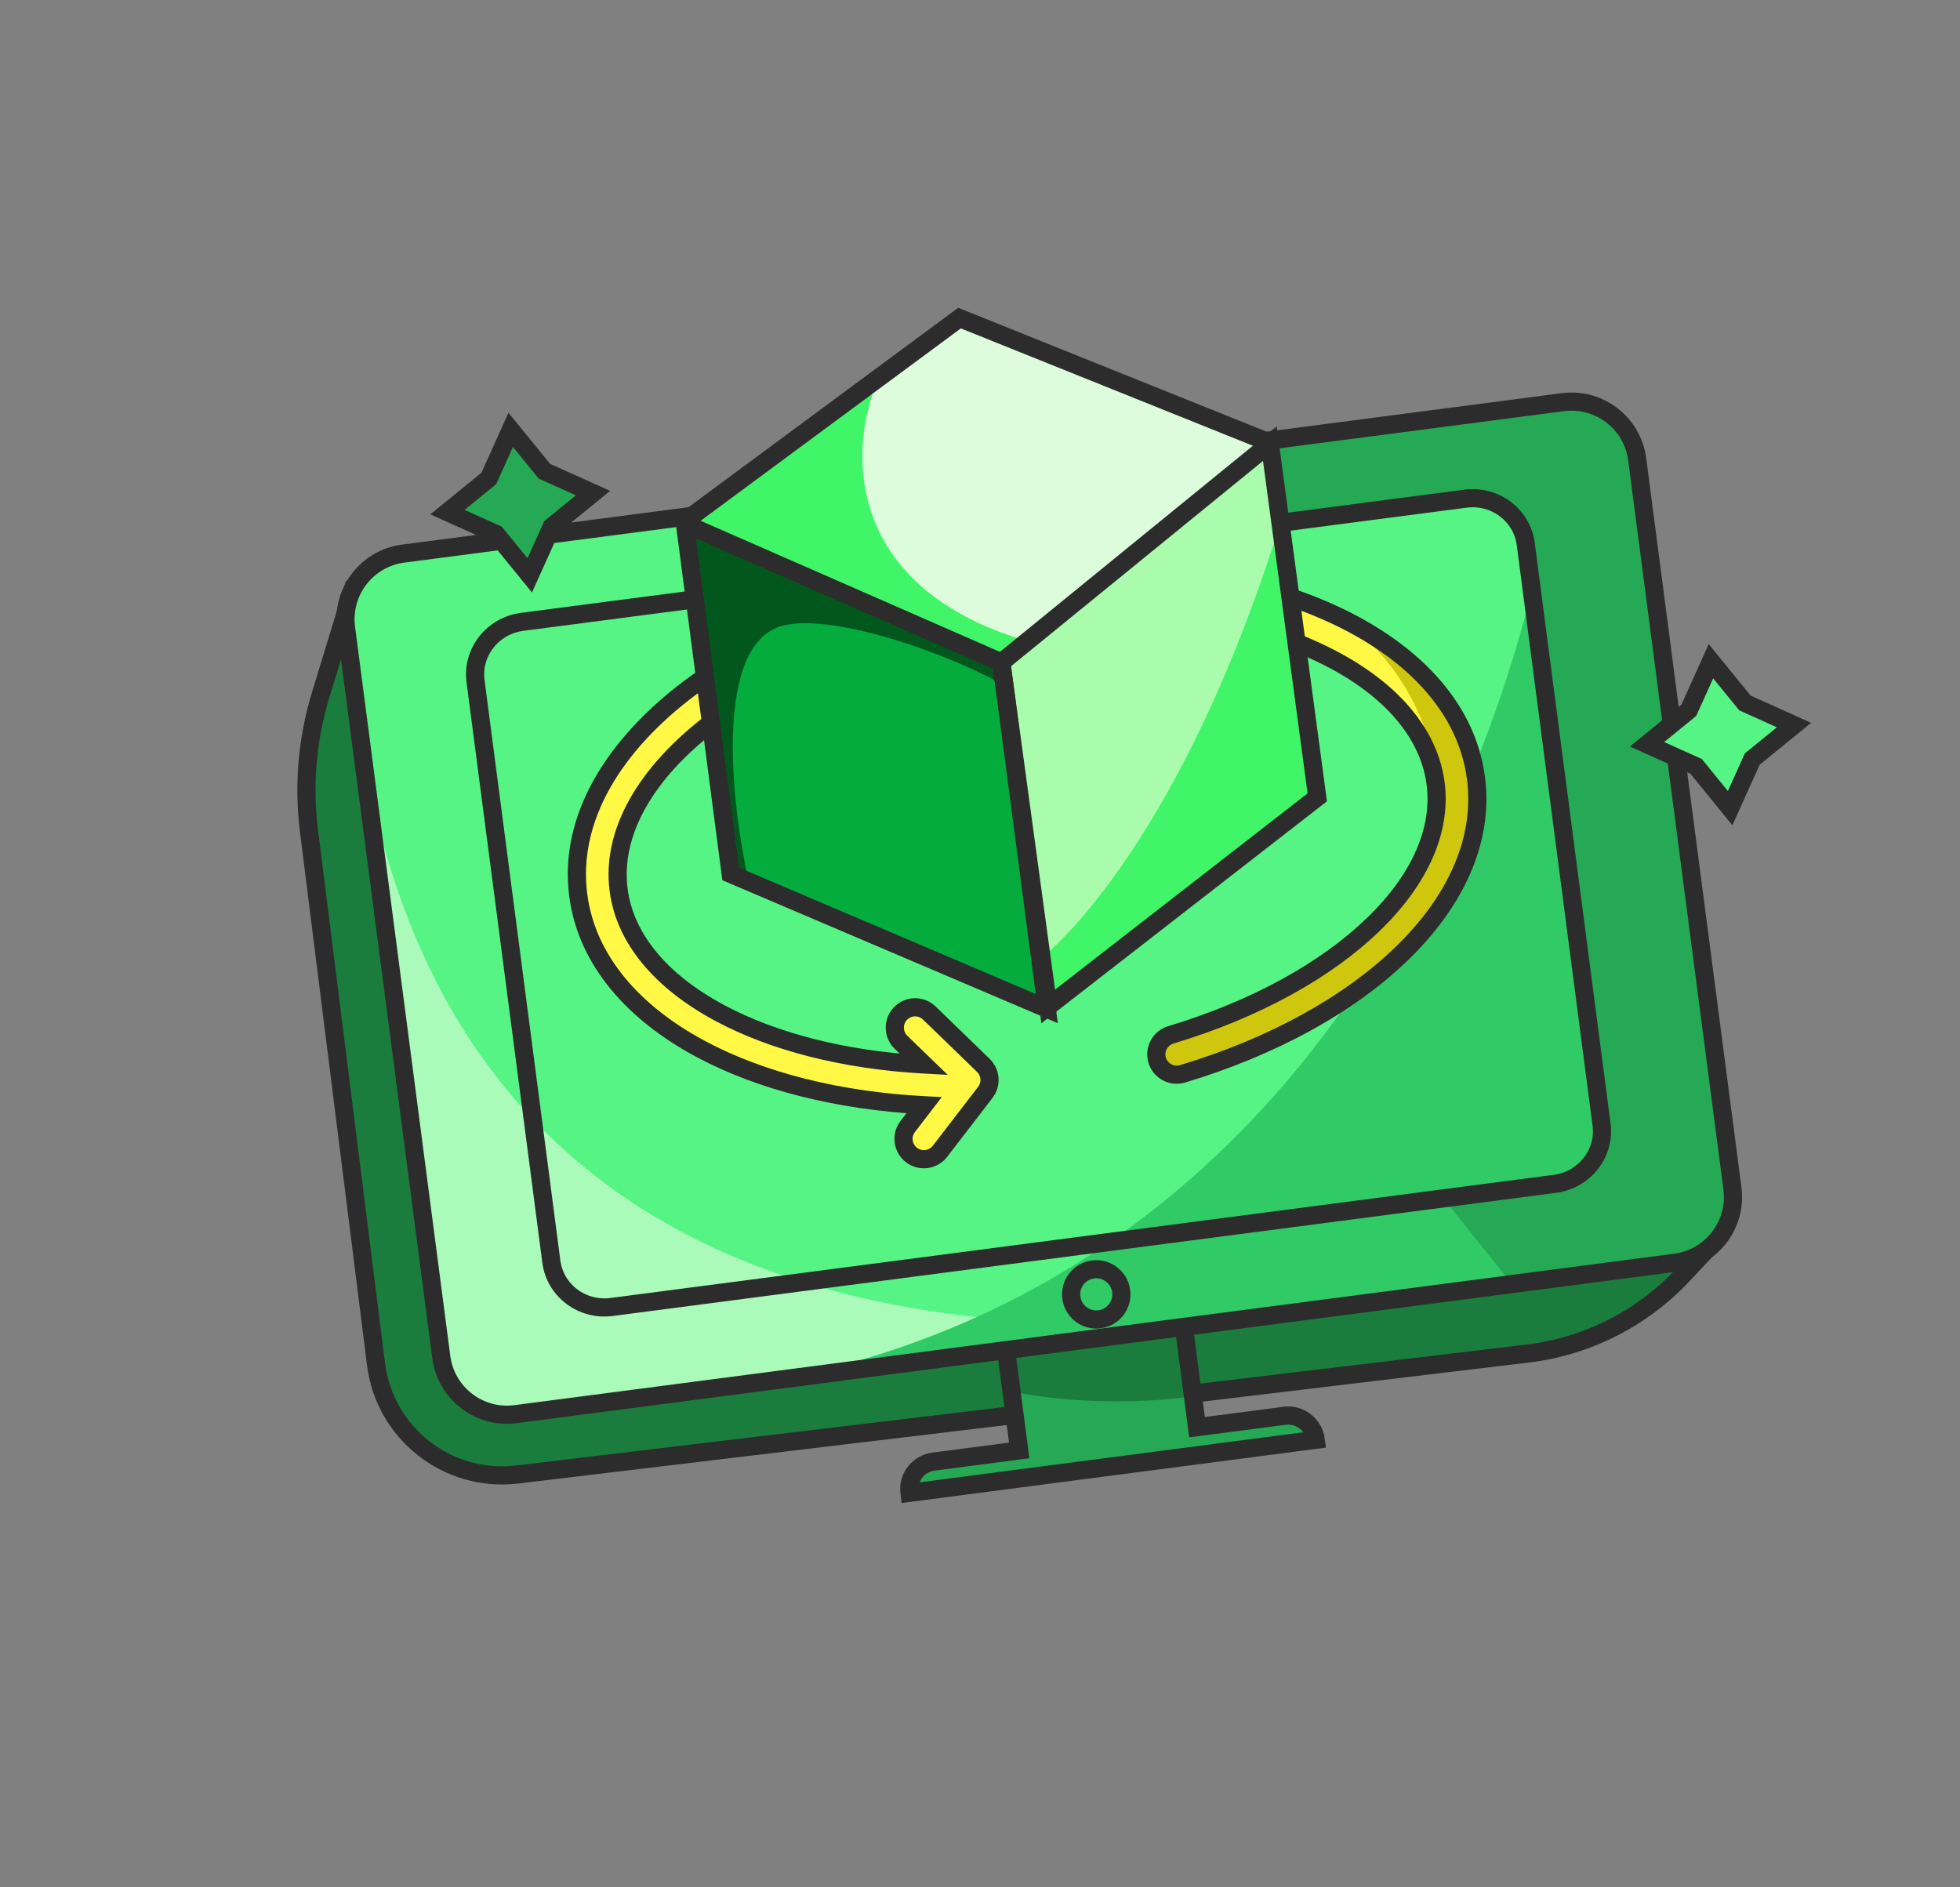 <svg width="108" height="104" viewBox="0 0 108 104" fill="none" xmlns="http://www.w3.org/2000/svg">
<rect x="0" y="0" width="108" height="104" fill="#808080" stroke="none"/>
<g id="4">
<g id="img">
<g id="Group 9262">
<path id="Vector 827" d="M17.67 38.291L19.379 32.695L94.478 68.394L92.723 70.265C90.47 72.666 87.444 74.196 84.176 74.587L28.497 81.252C24.675 81.71 21.2 78.995 20.72 75.175L17.026 45.793C16.709 43.275 16.929 40.718 17.67 38.291Z" fill="#1A7D3D" stroke="#2C2C2C"/>
<path id="Vector 657" d="M56.331 80.664L55.529 74.518L65.227 73.251L66.03 79.398L56.331 80.664Z" fill="#26A954"/>
<path id="Vector 659" d="M72.421 79.345L50.141 82.254C50.03 81.405 50.629 80.627 51.477 80.517L70.683 78.009C71.532 77.898 72.31 78.496 72.421 79.345Z" fill="#26A954"/>
<path id="Vector 658" d="M65.698 76.96C61.233 77.543 57.205 77.016 55.795 76.674L55.503 74.442L65.204 73.175L65.698 76.96Z" fill="#1A7D3D"/>
<path id="Rectangle 64" d="M19.068 34.599C18.807 32.599 20.216 30.767 22.216 30.506L86.12 22.161C88.119 21.9 89.952 23.309 90.213 25.309L95.46 65.488C95.721 67.488 94.311 69.321 92.312 69.582L28.408 77.927C26.409 78.188 24.576 76.778 24.315 74.779L19.068 34.599Z" fill="#55F485"/>
<path id="Vector 667" d="M19.682 39.298C22.856 63.603 39.678 76.126 72.445 72.298L74.007 72.105C73.483 72.173 72.962 72.238 72.445 72.298L27.867 77.814C26.149 78.027 24.581 76.813 24.357 75.096L19.682 39.298Z" fill="#AAFAB9"/>
<path id="Rectangle 65" d="M95.477 65.618L90.23 25.439C89.969 23.439 88.136 22.03 86.137 22.291C84.885 38.531 73.781 72.134 39.37 76.627L92.329 69.712C94.329 69.451 95.738 67.618 95.477 65.618Z" fill="#30CA66"/>
<path id="Rectangle 67" d="M95.477 65.618L90.23 25.439C89.969 23.439 88.136 22.03 86.137 22.291L52.251 26.815L55.193 30.753L78.704 27.683C80.394 27.462 81.239 27.352 81.931 27.586C82.593 27.809 83.162 28.247 83.549 28.83C83.952 29.438 84.062 30.284 84.283 31.974L87.935 59.942C88.156 61.633 88.266 62.478 88.033 63.17C87.809 63.832 87.372 64.401 86.789 64.787C86.18 65.191 85.335 65.301 83.645 65.522L79.55 66.057L83.323 70.771L92.314 69.597C94.314 69.336 95.738 67.618 95.477 65.618Z" fill="#26A954"/>
<path id="Rectangle 64_2" d="M55.438 74.397L28.408 77.927C26.409 78.188 24.576 76.778 24.315 74.779L19.068 34.599C18.807 32.599 20.216 30.767 22.216 30.506L86.12 22.161C88.119 21.9 89.952 23.309 90.213 25.309L95.46 65.488C95.721 67.488 94.311 69.321 92.312 69.582L65.237 73.117M55.438 74.397L56.16 79.925L51.435 80.542C50.594 80.652 50.002 81.422 50.112 82.263V82.263L72.501 79.339V79.339C72.391 78.499 71.62 77.906 70.78 78.016L65.959 78.645L65.237 73.117M55.438 74.397L65.237 73.117" stroke="#2C2C2C"/>
<path id="Rectangle 66" d="M26.203 37.534C25.995 35.942 27.145 34.479 28.771 34.267L80.751 27.479C82.377 27.267 83.864 28.385 84.072 29.977L88.249 61.967C88.457 63.559 87.307 65.021 85.681 65.234L63.658 68.109L55.688 69.15L33.702 72.021C32.075 72.234 30.588 71.115 30.38 69.523L26.203 37.534Z" stroke="#2C2C2C"/>
<circle id="Ellipse 1665" cx="60.407" cy="71.326" r="1.385" transform="rotate(-7.44 60.407 71.326)" stroke="#2C2C2C"/>
</g>
<g id="Group 9261">
<path id="Union" fill-rule="evenodd" clip-rule="evenodd" d="M34.213 48.926C33.806 45.809 35.65 42.471 39.458 39.605C43.235 36.763 48.753 34.553 55.12 33.722C61.486 32.891 67.386 33.609 71.766 35.386C76.183 37.178 78.823 39.93 79.23 43.048C79.566 45.623 78.374 48.338 75.787 50.837C73.206 53.33 69.333 55.499 64.639 56.91C64.046 57.088 63.709 57.713 63.888 58.306C64.066 58.9 64.691 59.236 65.284 59.058C70.233 57.571 74.448 55.249 77.345 52.45C80.237 49.658 81.914 46.28 81.454 42.757C80.896 38.487 77.375 35.241 72.61 33.308C67.809 31.36 61.508 30.626 54.829 31.498C48.15 32.37 42.249 34.697 38.109 37.813C34 40.905 31.431 44.946 31.988 49.217C32.462 52.841 35.08 55.734 38.753 57.696C42.105 59.487 46.448 60.575 51.25 60.797L50.175 62.195C49.798 62.686 49.89 63.39 50.381 63.767C50.872 64.145 51.576 64.053 51.953 63.562L54.45 60.316C54.797 59.864 54.751 59.223 54.342 58.827L51.365 55.942C50.92 55.511 50.21 55.522 49.779 55.967C49.348 56.412 49.359 57.122 49.804 57.553L50.809 58.527C46.493 58.263 42.688 57.255 39.81 55.718C36.505 53.952 34.559 51.574 34.213 48.926Z" fill="#FFF844"/>
<path id="Union_2" d="M79.247 43.168C79.583 45.743 78.391 48.458 75.804 50.957C73.223 53.45 69.35 55.62 64.656 57.03C64.063 57.208 63.727 57.833 63.905 58.427C64.083 59.02 64.708 59.356 65.302 59.178C70.25 57.691 74.465 55.369 77.362 52.57C80.254 49.778 81.931 46.4 81.471 42.877C80.913 38.607 77.392 35.361 72.627 33.428C77.454 35.728 79.051 40.879 79.247 43.168Z" fill="#CFC70E"/>
<path id="Union_3" d="M39.333 39.721L39.032 39.322L39.333 39.721ZM71.641 35.502L71.453 35.966L71.641 35.502ZM75.662 50.953L76.009 51.313L75.662 50.953ZM64.514 57.026L64.37 56.547L64.37 56.547L64.514 57.026ZM63.762 58.423L63.283 58.567L63.283 58.567L63.762 58.423ZM65.159 59.174L65.303 59.653L65.303 59.653L65.159 59.174ZM77.22 52.566L76.873 52.207L77.22 52.566ZM72.484 33.424L72.296 33.887L72.484 33.424ZM37.984 37.929L37.683 37.53L37.984 37.929ZM38.628 57.812L38.864 57.371L38.628 57.812ZM50.919 60.903L51.315 61.208L51.896 60.453L50.944 60.404L50.919 60.903ZM50.018 62.074L49.621 61.77L49.621 61.77L50.018 62.074ZM50.223 63.647L49.918 64.043L50.223 63.647ZM51.796 63.442L52.192 63.747L51.796 63.442ZM54.292 60.195L53.896 59.891L54.292 60.195ZM54.184 58.706L53.836 59.065L53.836 59.065L54.184 58.706ZM51.208 55.822L51.556 55.463L51.556 55.463L51.208 55.822ZM49.622 55.847L49.981 56.195L49.981 56.195L49.622 55.847ZM49.647 57.433L49.298 57.792L49.298 57.792L49.647 57.433ZM50.909 58.656L50.882 59.156L52.219 59.229L51.257 58.297L50.909 58.656ZM39.685 55.834L39.921 55.393L39.921 55.393L39.685 55.834ZM39.032 39.322C35.156 42.239 33.151 45.733 33.592 49.107L34.583 48.977C34.209 46.116 35.893 42.935 39.633 40.121L39.032 39.322ZM54.929 33.343C48.493 34.183 42.89 36.419 39.032 39.322L39.633 40.121C43.329 37.339 48.762 35.156 55.059 34.334L54.929 33.343ZM71.829 35.039C67.355 33.224 61.366 32.502 54.929 33.343L55.059 34.334C61.356 33.512 67.167 34.227 71.453 35.966L71.829 35.039ZM79.6 43.099C79.159 39.725 76.324 36.863 71.829 35.039L71.453 35.966C75.79 37.725 78.235 40.367 78.608 43.229L79.6 43.099ZM76.009 51.313C78.665 48.748 79.964 45.885 79.6 43.099L78.608 43.229C78.917 45.593 77.834 48.16 75.314 50.593L76.009 51.313ZM64.658 57.505C69.408 56.078 73.357 53.874 76.009 51.313L75.314 50.593C72.803 53.019 69.007 55.154 64.37 56.547L64.658 57.505ZM64.241 58.279C64.142 57.95 64.329 57.603 64.658 57.505L64.37 56.547C63.512 56.805 63.026 57.709 63.283 58.567L64.241 58.279ZM65.015 58.695C64.687 58.794 64.34 58.608 64.241 58.279L63.283 58.567C63.541 59.424 64.445 59.911 65.303 59.653L65.015 58.695ZM76.873 52.207C74.046 54.937 69.907 57.226 65.015 58.695L65.303 59.653C70.308 58.149 74.6 55.793 77.567 52.926L76.873 52.207ZM80.833 42.938C81.265 46.25 79.696 49.479 76.873 52.207L77.567 52.926C80.526 50.068 82.312 46.543 81.824 42.809L80.833 42.938ZM72.296 33.887C76.985 35.789 80.309 38.925 80.833 42.938L81.824 42.809C81.233 38.281 77.515 34.925 72.672 32.961L72.296 33.887ZM54.769 32.11C61.378 31.247 67.589 31.977 72.296 33.887L72.672 32.961C67.778 30.975 61.387 30.237 54.639 31.118L54.769 32.11ZM38.285 38.329C42.343 35.274 48.159 32.973 54.769 32.11L54.639 31.118C47.891 32 41.904 34.353 37.683 37.53L38.285 38.329ZM32.359 49.268C31.835 45.255 34.242 41.371 38.285 38.329L37.683 37.53C33.508 40.672 30.776 44.87 31.367 49.397L32.359 49.268ZM38.864 57.371C35.272 55.452 32.804 52.674 32.359 49.268L31.367 49.397C31.869 53.239 34.637 56.247 38.392 58.253L38.864 57.371ZM50.944 60.404C46.28 60.163 42.088 59.094 38.864 57.371L38.392 58.253C41.774 60.06 46.117 61.156 50.893 61.402L50.944 60.404ZM50.414 62.379L51.315 61.208L50.522 60.598L49.621 61.77L50.414 62.379ZM50.528 63.251C50.256 63.042 50.205 62.651 50.414 62.379L49.621 61.77C49.076 62.48 49.209 63.498 49.918 64.043L50.528 63.251ZM51.4 63.137C51.19 63.409 50.8 63.46 50.528 63.251L49.918 64.043C50.628 64.59 51.646 64.457 52.192 63.747L51.4 63.137ZM53.896 59.891L51.4 63.137L52.192 63.747L54.689 60.5L53.896 59.891ZM53.836 59.065C54.063 59.285 54.089 59.64 53.896 59.891L54.689 60.5C55.191 59.847 55.124 58.921 54.532 58.347L53.836 59.065ZM50.859 56.181L53.836 59.065L54.532 58.347L51.556 55.463L50.859 56.181ZM49.981 56.195C50.219 55.948 50.613 55.942 50.859 56.181L51.556 55.463C50.912 54.84 49.886 54.856 49.263 55.499L49.981 56.195ZM49.994 57.074C49.748 56.835 49.742 56.441 49.981 56.195L49.263 55.499C48.639 56.142 48.655 57.168 49.298 57.792L49.994 57.074ZM51.257 58.297L49.994 57.074L49.298 57.792L50.561 59.016L51.257 58.297ZM39.449 56.275C42.455 57.881 46.417 58.91 50.882 59.156L50.937 58.157C46.583 57.918 42.77 56.916 39.921 55.393L39.449 56.275ZM33.592 49.107C33.966 51.972 36.062 54.465 39.449 56.275L39.921 55.393C36.698 53.672 34.901 51.409 34.583 48.977L33.592 49.107Z" fill="#2C2C2C"/>
<path id="Vector 653" d="M37.712 28.631L40.266 48.195L57.625 55.252L55.181 36.539L37.712 28.631Z" fill="#04AB3D"/>
<path id="Vector 662" d="M37.727 28.629L40.282 48.193L41.261 48.592C40.279 44.26 39.292 35.369 43.204 34.459C46.183 33.766 52.939 36.313 55.362 37.809L55.197 36.537L37.727 28.629Z" fill="#02581C"/>
<path id="Vector 656" d="M52.826 17.534L37.732 28.67L55.323 36.651L69.997 24.456L52.826 17.534Z" fill="#DCFCDB"/>
<path id="Vector 663" d="M56.663 35.35C46.209 32.308 46.777 24.29 48.483 20.725L37.718 28.848L55.252 36.624L56.663 35.35Z" fill="#40F668"/>
<path id="Vector 654" d="M70.034 24.411L72.589 43.975L57.624 55.253L55.181 36.54L70.034 24.411Z" fill="#A8FCAC"/>
<path id="Vector 661" d="M70.592 28.687L72.584 43.937L57.619 55.215L57.312 52.858C57.312 52.858 64.802 47.281 70.592 28.687Z" fill="#40F668"/>
<path id="Vector 665" d="M37.742 28.864L40.261 48.157L57.679 55.578L55.176 36.502L37.742 28.864Z" stroke="#2C2C2C"/>
<path id="Vector 666" d="M69.971 24.447L72.584 43.937L57.758 55.46L55.176 36.502L69.971 24.447Z" stroke="#2C2C2C"/>
<path id="Vector 664" d="M37.683 28.759L52.871 17.528L69.981 24.403" stroke="#2C2C2C"/>
</g>
<path id="Star 1" d="M28.142 23.687L29.997 25.966L32.676 27.173L30.397 29.028L29.19 31.706L27.335 29.427L24.656 28.22L26.935 26.365L28.142 23.687Z" fill="#26A954"/>
<path id="Star 2" d="M94.276 36.436L96.149 38.736L98.854 39.956L96.553 41.828L95.334 44.533L93.461 42.232L90.756 41.013L93.057 39.14L94.276 36.436Z" fill="#55F485"/>
<path id="Star 3" d="M94.276 36.436L96.149 38.736L98.854 39.956L96.553 41.828L95.334 44.533L93.461 42.232L90.756 41.013L93.057 39.14L94.276 36.436Z" stroke="#2C2C2C"/>
<path id="Star 4" d="M28.142 23.687L29.997 25.966L32.676 27.173L30.397 29.028L29.19 31.706L27.335 29.427L24.656 28.22L26.935 26.365L28.142 23.687Z" stroke="#2C2C2C"/>
</g>
</g>
</svg>
